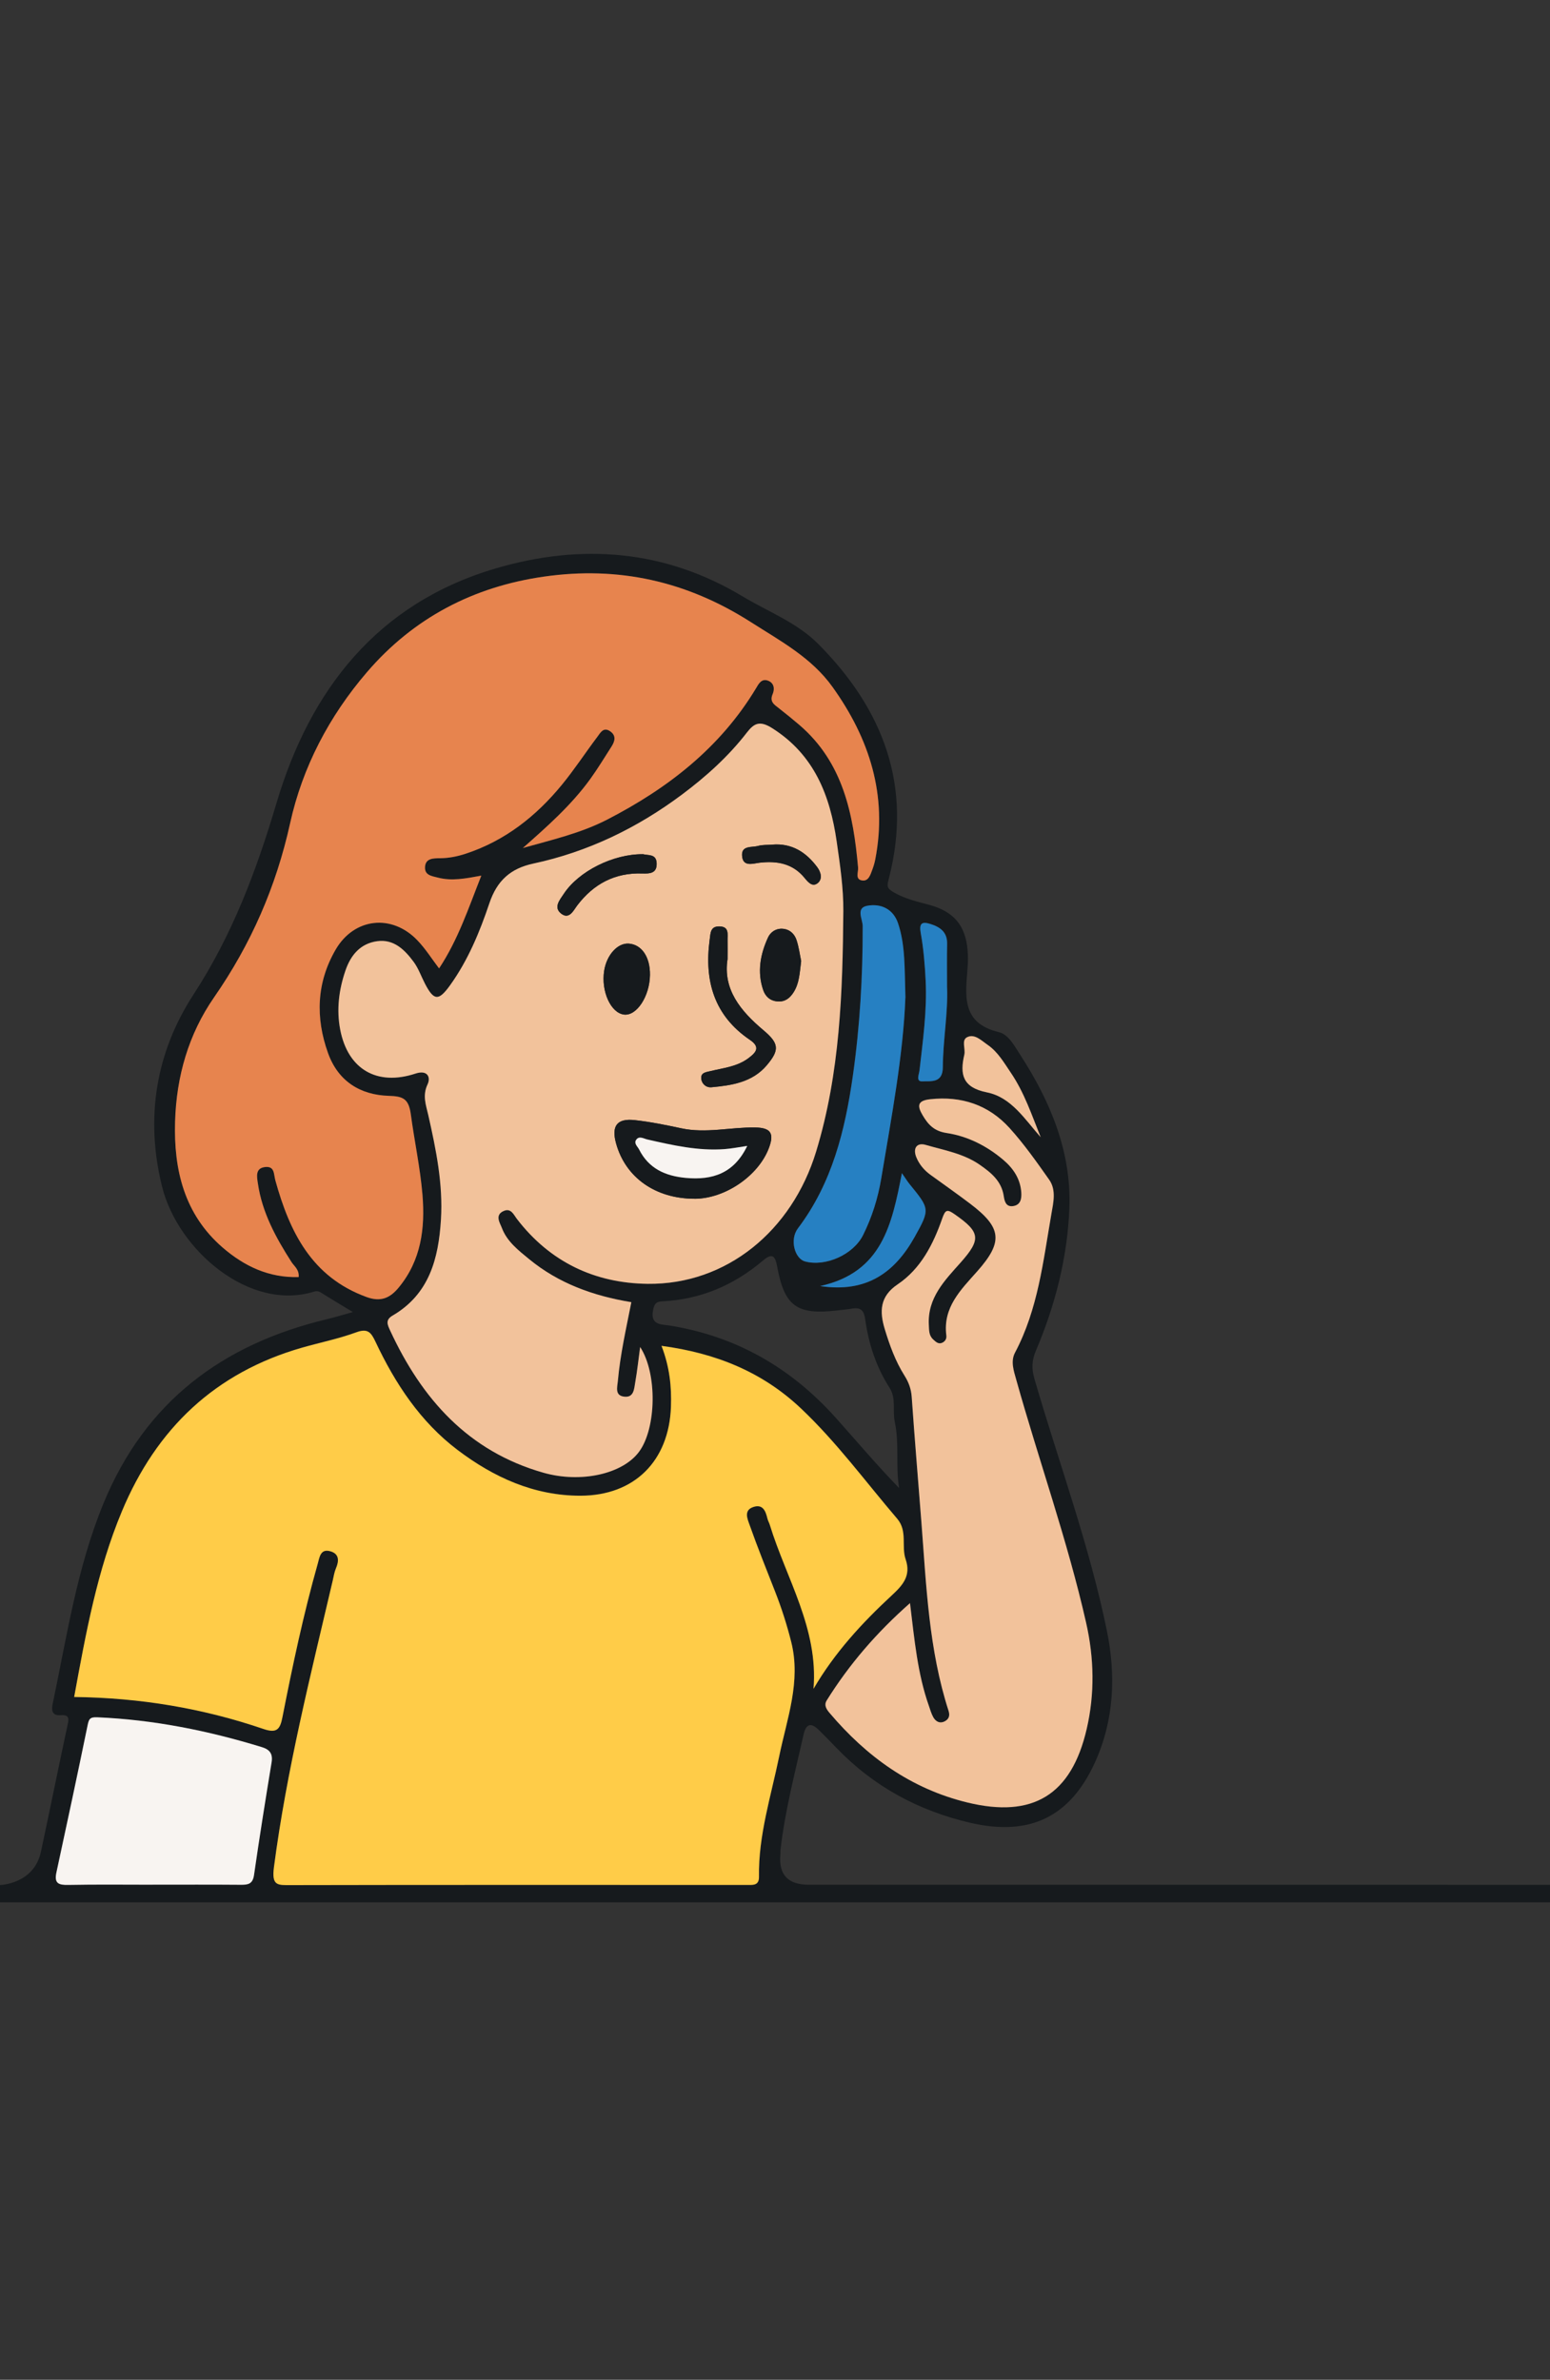 <?xml version="1.0" encoding="UTF-8"?>
<svg xmlns="http://www.w3.org/2000/svg" version="1.1" viewBox="0 0 438.17 672.62">
  <rect x="0" y="0" width="438.17" height="672.62" fill="#333333" stroke="none"/>
  <defs>
    <style>
      .cls-1 {
        fill: #e7844e;
      }

      .cls-2 {
        fill: #161a1d;
      }

      .cls-3 {
        fill: #f8f4f1;
      }

      .cls-4 {
        fill: #ffcc48;
      }

      .cls-5 {
        fill: #f2c29b;
      }

      .cls-6 {
        fill: #2680c2;
      }
    </style>
  </defs>
  <!-- Generator: Adobe Illustrator 28.7.1, SVG Export Plug-In . SVG Version: 1.2.0 Build 142)  -->
  <g>
    <g id="Layer_1">
      <path class="cls-2" d="M438.16,537.68c-117.16.01-235.17-.02-352.33,0-28.58,0-57.25,0-85.83,0-.03-1.63,0-4.9,0-4.9,0,0,9.61-.23,11.57-9.4,2.53-11.79,4.91-23.62,7.44-35.41.39-1.83.92-3.4-1.85-3.19-2.69.2-2.59-1.68-2.25-3.29,4-19.04,6.85-38.33,14.33-56.54,11.83-28.78,33.64-45.03,63.2-52.1,2.22-.53,4.41-1.21,7.31-2.01-3.2-1.95-5.78-3.48-8.31-5.06-.83-.52-1.48-1.09-2.66-.72-18.29,5.69-38.5-11.8-42.95-29.62-4.84-19.4-1.78-37.98,8.86-54.33,11-16.9,17.78-34.96,23.48-54.15,9.46-31.88,28.43-56.42,61.92-66.29,24.23-7.14,47.82-5.34,69.84,7.9,7.21,4.33,15.3,7.34,21.37,13.43,18.44,18.54,26.71,40.23,19.96,66.34-.56,2.16-.65,2.72,1.57,3.97,3.14,1.77,6.44,2.52,9.77,3.41,6.96,1.87,10.36,5.8,10.93,12.9.12,1.49.12,3,.02,4.49-.52,7.85-2.17,15.99,8.86,18.63,2.69.64,4.4,3.94,6.04,6.46,8.53,13.16,14.46,27.44,13.85,43.25-.53,13.87-3.98,27.43-9.46,40.3-1.19,2.8-1.25,5.12-.4,8.03,6.9,23.7,15.51,46.94,20.47,71.17,2.56,12.52,2.06,25.15-3.33,37.07-7.06,15.61-18.56,21.05-35.26,17.18-14.71-3.41-27.41-10.3-37.9-21.22-1.61-1.68-3.25-3.34-4.9-4.98-2.12-2.11-3.62-1.97-4.34,1.2-2.44,10.79-5.25,21.51-6.53,32.53-.06.49,0,1-.05,1.5q-.74,8.47,7.99,8.46c69.58,0,140,.03,209.58.03,0,1.65,0,3.3,0,4.94ZM20.97,479.59c18.71.22,36.43,3.21,53.62,9.07,3.72,1.27,4.62.01,5.27-3.31,2.86-14.58,5.93-29.12,9.99-43.43.51-1.79.74-4.33,3.57-3.51,2.52.73,2.48,2.7,1.57,4.84-.45,1.05-.61,2.22-.88,3.34-6.29,26.88-13.05,53.64-16.64,81.1-.7,5.38,1.08,5.08,4.82,5.07,37.77-.08,75.54-.05,113.31-.05,5.16,0,10.32,0,15.47,0,1.65,0,3.55.31,3.51-2.27-.19-11.73,3.41-22.82,5.73-34.13,2.18-10.63,6.2-21.07,3.39-32.26-1.21-4.82-2.72-9.52-4.52-14.14-2.46-6.31-5-12.59-7.26-18.97-.58-1.63-1.76-4.13,1.11-5.06,2.64-.85,3.43,1.14,3.93,3.23.15.63.5,1.22.69,1.85,4.69,15.25,13.76,29.3,12.35,46.33,5.98-10.25,13.73-18.64,22.14-26.43,3.08-2.85,5.49-5.51,3.9-10.18-1.26-3.68.59-7.98-2.38-11.46-8.96-10.48-17.13-21.65-27.2-31.17-10.95-10.36-24.11-15.65-39.43-17.7,2.3,5.99,2.87,11.54,2.67,17.23-.55,15.33-10.33,25.11-25.58,25.13-13.13.02-24.52-5.2-34.72-12.91-10.54-7.96-17.65-18.79-23.23-30.61-1.27-2.68-2.2-3.85-5.46-2.65-4.94,1.82-10.16,2.86-15.24,4.31-24.6,7.04-41.21,22.84-50.99,46.29-6.98,16.72-10.17,34.37-13.48,52.41ZM178.47,368.06c-10.84-1.79-20.53-5.33-28.82-12.12-3.08-2.52-6.35-5.04-7.77-8.89-.5-1.34-2.09-3.59.5-4.75,2.1-.94,2.84,1.03,3.8,2.28,9.34,12.13,21.97,18.13,36.94,18.3,22.24.25,40.76-14.95,47.6-37.35,6.78-22.23,7.52-45.09,7.7-68,.05-6.53-.94-13.11-1.87-19.61-1.87-13.04-6.33-24.58-18.27-32.11-3.46-2.18-5.07-1.41-7.13,1.26-5.22,6.77-11.56,12.46-18.35,17.53-12.61,9.43-26.56,16.2-42.02,19.5-6.44,1.38-10.26,4.8-12.42,11.22-2.74,8.12-6.03,16.11-11.12,23.19-3.2,4.45-4.56,4.43-7.11-.51-1.06-2.05-1.83-4.31-3.19-6.14-2.53-3.41-5.6-6.48-10.32-5.82-4.74.66-7.45,3.91-8.95,8.31-1.86,5.45-2.57,11.04-1.48,16.67,2.16,11.25,10.41,16.03,21.29,12.43,3.33-1.1,4.39.97,3.39,3.09-1.5,3.16-.41,5.85.22,8.65,2.2,9.74,4.21,19.49,3.58,29.55-.68,10.97-3.29,21.07-13.7,27.13-2.1,1.22-1.4,2.63-.66,4.21,8.95,19.33,22.08,34.15,43.34,40.19,10.56,3,22.39.38,27.04-5.95,4.9-6.66,5.17-22.14.29-29.58-.47,3.52-.81,6.74-1.38,9.93-.33,1.86-.34,4.47-3.19,4.09-2.64-.35-1.89-2.68-1.73-4.42.66-7.43,2.32-14.69,3.81-22.26ZM84.46,360.94c.15-2.16-1.28-3.05-2.05-4.25-4.41-6.88-8.3-13.98-9.49-22.2-.26-1.82-.86-4.4,2.17-4.65,2.61-.21,2.28,2.01,2.77,3.79,4.02,14.53,10.25,27.32,25.81,32.97,4.02,1.46,6.62.25,9.03-2.66,6.38-7.71,7.53-16.79,6.74-26.3-.63-7.61-2.27-15.09-3.28-22.63-.6-4.49-2.22-5.17-6.2-5.28-8.16-.24-14.35-4.16-17.2-12.05-3.6-9.99-3.28-19.95,2.13-29.27,5.23-9.01,15.9-10.18,23.11-2.65,2.3,2.41,4.11,5.29,6.14,7.95,5.37-8.11,8.27-16.94,11.94-26.22-4.66.86-8.36,1.54-12.19.58-1.91-.48-3.87-.71-3.72-3.06.16-2.47,2.41-2.43,4.2-2.44,2.52-.01,4.91-.49,7.3-1.28,11.09-3.65,19.87-10.57,27.16-19.45,3.58-4.35,6.67-9.1,10.07-13.61.82-1.09,1.66-2.84,3.55-1.58,1.82,1.21,1.44,2.8.44,4.35-1.97,3.06-3.85,6.2-5.98,9.14-5.38,7.43-12.21,13.45-19.09,19.54,8.13-2.3,16.34-4.16,23.88-8.05,17.12-8.83,31.91-20.28,42.02-37.07.73-1.22,1.54-2.88,3.41-2.18,1.75.65,1.93,2.38,1.31,3.8-.94,2.17.46,2.97,1.77,4,1.96,1.54,3.9,3.11,5.8,4.73,12.37,10.61,15.22,25.14,16.58,40.3.11,1.26-.97,3.38,1.23,3.65,1.75.21,2.26-1.66,2.79-3.05.35-.93.64-1.9.83-2.87,3.52-18.13-1.62-34.16-12.08-48.78-5.93-8.28-14.66-12.95-23.12-18.35-18.15-11.59-37.43-15.83-58.43-12.84-19.93,2.84-36.87,11.64-50.08,27.04-10.67,12.43-18.2,26.81-21.69,42.63-3.97,17.99-11.06,34.19-21.5,49.24-7.25,10.45-10.65,22.42-11.03,35.14-.4,13.64,2.61,26.17,13.4,35.54,6.1,5.29,13.13,8.66,21.57,8.38ZM257.25,453.11c-9.5,8.37-17.19,17.32-23.52,27.47-.82,1.31-.19,2.41.78,3.55,10.45,12.35,23.01,21.44,38.95,25.32,18.52,4.51,29.4-2.08,33.74-20.75,2.32-9.99,2.12-20.04-.17-30.11-5.28-23.24-13.31-45.68-19.73-68.59-.73-2.6-1.65-5.24-.35-7.71,6.5-12.27,7.95-25.86,10.28-39.2.55-3.14,1.44-6.74-.63-9.66-3.54-5.02-7.09-10.09-11.21-14.62-5.94-6.54-13.58-9.1-22.46-8.12-3.71.41-3.59,1.99-2.09,4.54,1.55,2.62,3.21,4.47,6.75,5,5.92.9,11.33,3.62,15.98,7.54,2.88,2.43,4.9,5.44,5.15,9.31.11,1.68-.15,3.49-2.31,3.81-2.11.31-2.45-1.51-2.66-2.89-.65-4.22-3.6-6.58-6.76-8.78-4.59-3.2-10.09-4.12-15.3-5.63-2.59-.75-3.64,1.03-2.66,3.46.81,2.01,2.21,3.69,4,4.99,3.76,2.73,7.57,5.4,11.27,8.2,8.9,6.75,9.37,10.74,1.96,19.09-4.66,5.26-9.75,10.18-8.73,18.13.11.89-.31,1.65-1.13,2.04-1.11.53-1.84-.24-2.58-.91-1.26-1.14-1.16-2.64-1.24-4.15-.41-7.63,4.47-12.53,9.01-17.62,5.84-6.57,5.52-8.59-1.67-13.59-2.1-1.46-2.64-1.46-3.55,1.16-2.54,7.28-6.04,14.2-12.62,18.63-5.05,3.4-5.13,7.66-3.64,12.6,1.39,4.59,3.01,9.1,5.59,13.18,1.17,1.86,1.88,3.74,2.04,6,.83,11.9,1.84,23.79,2.76,35.69,1.38,17.85,2.07,35.79,7.65,53.03.45,1.39.11,2.33-.98,2.94-1.41.8-2.62.17-3.35-1.14-.55-1-.86-2.13-1.24-3.22-3.2-9.09-4.07-18.63-5.32-28.99ZM43.19,532.69c8.3,0,16.61-.04,24.91.03,2.05.02,3.35-.23,3.71-2.76,1.52-10.62,3.22-21.22,4.96-31.8.39-2.41-.46-3.64-2.7-4.33-15.21-4.67-30.68-7.78-46.62-8.45-2.11-.09-2.34.59-2.7,2.33-2.85,13.87-5.81,27.72-8.81,41.56-.66,3.05.62,3.54,3.34,3.49,7.97-.16,15.94-.06,23.91-.06ZM254.17,420.59c-1.03-6.25.1-12.57-1.22-18.69-.69-3.22.47-6.64-1.51-9.71-3.8-5.91-5.91-12.48-6.87-19.4-.31-2.25-1.17-3.33-3.53-2.95-1.47.24-2.96.38-4.45.55-11.34,1.32-14.87-1.21-16.91-12.5-.57-3.18-1.54-3.69-4.03-1.58-8.2,6.95-17.62,10.97-28.41,11.49-1.93.09-2.34.91-2.66,2.7-.73,4.1,2.55,3.81,4.59,4.13,18.91,3.02,34.4,11.91,47.15,26.16,5.85,6.54,11.49,13.24,17.85,19.79ZM255.94,282.04c-.26-8.29.01-14.83-2.09-21.08-1.38-4.1-4.9-5.64-8.69-4.95-3.33.6-1.3,3.81-1.3,5.77.03,14.16-.79,28.29-2.78,42.28-2.18,15.34-5.84,30.32-15.52,43.11-2.43,3.2-.9,8.58,1.99,9.37,5.82,1.58,13.68-1.94,16.42-7.45,2.53-5.08,4.19-10.42,5.14-16.05,2.94-17.52,6.22-34.99,6.81-50.99ZM267.73,279.09c0-4.36-.06-8.35.02-12.34.06-3.3-1.98-4.74-4.7-5.59-2.39-.75-3.27-.27-2.75,2.61.79,4.4,1.16,8.9,1.38,13.37.42,8.5-.78,16.91-1.73,25.33-.13,1.13-1.14,3.25.76,3.16,2.38-.12,5.81.63,5.83-4.01.04-7.64,1.48-15.23,1.2-22.53ZM254.96,331.58c-2.83,14.43-5.55,28.03-23.1,31.9,13.26,2.01,21.16-3.97,26.7-13.87,4.41-7.87,4.25-7.96-1.42-14.93-.61-.75-1.11-1.58-2.18-3.11ZM294.21,321.44c-2.52-6.25-4.63-12.61-8.42-18.2-1.95-2.87-3.69-5.95-6.62-7.95-1.71-1.17-3.62-3.16-5.72-2.16-1.75.84-.45,3.28-.84,4.97-1.29,5.57-.52,9.27,6.4,10.65,6.87,1.37,10.71,7.62,15.21,12.69Z"/>
      <path class="cls-4" d="M20.97,479.59c3.31-18.04,6.5-35.69,13.48-52.41,9.79-23.45,26.39-39.25,50.99-46.29,5.08-1.45,10.3-2.5,15.24-4.31,3.26-1.2,4.2-.03,5.46,2.65,5.57,11.82,12.69,22.64,23.23,30.61,10.2,7.71,21.59,12.93,34.72,12.91,15.25-.02,25.03-9.8,25.58-25.13.2-5.69-.36-11.24-2.67-17.23,15.32,2.05,28.48,7.34,39.43,17.7,10.07,9.52,18.24,20.69,27.2,31.17,2.97,3.48,1.12,7.78,2.38,11.46,1.6,4.67-.82,7.32-3.9,10.18-8.41,7.79-16.16,16.18-22.14,26.43,1.41-17.03-7.66-31.08-12.35-46.33-.19-.63-.54-1.21-.69-1.85-.5-2.1-1.29-4.08-3.93-3.23-2.87.92-1.68,3.43-1.11,5.06,2.25,6.38,4.79,12.66,7.26,18.97,1.81,4.62,3.31,9.32,4.52,14.14,2.81,11.19-1.2,21.62-3.39,32.26-2.32,11.31-5.92,22.4-5.73,34.13.04,2.57-1.85,2.27-3.51,2.27-5.16,0-10.32,0-15.47,0-37.77,0-75.54-.03-113.31.05-3.74,0-5.52.31-4.82-5.07,3.59-27.46,10.35-54.22,16.64-81.1.26-1.12.43-2.29.88-3.34.92-2.14.95-4.12-1.57-4.84-2.83-.82-3.06,1.72-3.57,3.51-4.05,14.31-7.12,28.85-9.99,43.43-.65,3.32-1.55,4.57-5.27,3.31-17.18-5.87-34.91-8.85-53.62-9.07Z"/>
      <path class="cls-5" d="M178.47,368.06c-1.49,7.57-3.15,14.83-3.81,22.26-.16,1.74-.91,4.07,1.73,4.42,2.85.38,2.86-2.24,3.19-4.09.56-3.18.9-6.41,1.38-9.93,4.89,7.44,4.61,22.92-.29,29.58-4.65,6.33-16.48,8.95-27.04,5.95-21.26-6.04-34.39-20.86-43.34-40.19-.73-1.58-1.44-2.98.66-4.21,10.42-6.06,13.02-16.15,13.7-27.13.62-10.06-1.38-19.81-3.58-29.55-.63-2.79-1.71-5.48-.22-8.65,1.01-2.13-.06-4.19-3.39-3.09-10.88,3.59-19.13-1.19-21.29-12.43-1.08-5.64-.38-11.23,1.48-16.67,1.5-4.4,4.22-7.64,8.95-8.31,4.72-.66,7.79,2.41,10.32,5.82,1.36,1.83,2.13,4.09,3.19,6.14,2.55,4.94,3.9,4.96,7.11.51,5.09-7.08,8.39-15.08,11.12-23.19,2.16-6.42,5.99-9.84,12.42-11.22,15.46-3.31,29.41-10.08,42.02-19.5,6.79-5.08,13.13-10.77,18.35-17.53,2.06-2.67,3.67-3.44,7.13-1.26,11.94,7.53,16.4,19.07,18.27,32.11.93,6.5,1.92,13.08,1.87,19.61-.19,22.91-.92,45.77-7.7,68-6.84,22.4-25.36,37.61-47.6,37.35-14.97-.17-27.61-6.17-36.94-18.3-.96-1.25-1.7-3.22-3.8-2.28-2.59,1.16-1,3.41-.5,4.75,1.43,3.85,4.69,6.37,7.77,8.89,8.29,6.79,17.98,10.33,28.82,12.12ZM196.32,338.81c8.6,0,18.06-6.45,21.03-14.33,1.59-4.22.51-5.76-3.96-5.82-6.93-.09-13.82,1.73-20.79.24-4.36-.93-8.75-1.83-13.17-2.32-5.03-.55-6.64,1.65-5.28,6.58,2.66,9.65,11.14,15.64,22.16,15.64ZM205.68,270.99c0-2.12.03-3.62,0-5.11-.05-1.74.58-3.98-2.29-4.03-2.58-.05-2.52,1.84-2.77,3.78-1.55,11.6,1.24,21.41,11.35,28.27,3.02,2.05,1.89,3.49-.38,5.19-3.21,2.4-7.04,2.75-10.71,3.65-1.3.32-2.85.41-2.63,2.22.18,1.47,1.45,2.49,2.82,2.36,5.82-.54,11.61-1.39,15.71-6.24,3.63-4.3,3.48-6.15-.93-9.86-6.49-5.47-11.55-11.56-10.16-20.21ZM183.74,275.54c.06-5.03-2.31-8.55-5.95-8.84-3.17-.26-6.29,3.17-7,7.68-.91,5.8,1.87,11.93,5.62,12.38,3.58.43,7.26-5.19,7.33-11.22ZM226.48,271.59c-.37-1.72-.64-3.87-1.3-5.89-.6-1.81-2-3.09-4.03-3.2-1.83-.1-3.34.95-4.03,2.46-2.18,4.76-3.12,9.76-1.36,14.88.61,1.77,1.9,3.02,4.01,3.2,2.12.18,3.47-.89,4.51-2.48,1.7-2.59,1.78-5.61,2.21-8.97ZM181.8,241.43c-8.48-.09-18.22,4.84-22.4,11.17-1.19,1.8-3.02,3.87-.75,5.63,2.29,1.78,3.49-.97,4.55-2.35,4.65-6.09,10.63-9.25,18.34-9,2.08.07,4.21.03,4.09-2.91-.11-2.71-2.43-2.14-3.83-2.54ZM218.28,238.73c-1.33.1-2.71,0-3.97.35-1.74.48-4.7-.18-4.54,2.69.18,3.4,3.1,2.27,5.06,2.05,4.91-.54,9.28.24,12.59,4.28.96,1.17,2.19,2.69,3.68,1.54,1.53-1.17.95-3.17-.06-4.53-3.15-4.24-7.2-6.86-12.76-6.39Z"/>
      <path class="cls-1" d="M84.46,360.94c-8.44.28-15.47-3.09-21.57-8.38-10.79-9.37-13.8-21.89-13.4-35.54.37-12.72,3.78-24.69,11.03-35.14,10.44-15.05,17.53-31.24,21.5-49.24,3.49-15.82,11.02-30.2,21.69-42.63,13.21-15.4,30.14-24.2,50.08-27.04,21-3,40.27,1.25,58.43,12.84,8.46,5.4,17.19,10.06,23.12,18.35,10.47,14.61,15.61,30.65,12.08,48.78-.19.98-.48,1.94-.83,2.87-.52,1.39-1.04,3.26-2.79,3.05-2.19-.26-1.11-2.38-1.23-3.65-1.36-15.16-4.21-29.68-16.58-40.3-1.89-1.62-3.84-3.19-5.8-4.73-1.31-1.03-2.71-1.83-1.77-4,.61-1.42.44-3.14-1.31-3.8-1.87-.7-2.68.96-3.41,2.18-10.11,16.79-24.91,28.24-42.02,37.07-7.54,3.89-15.75,5.75-23.88,8.05,6.89-6.08,13.72-12.11,19.09-19.54,2.13-2.95,4.01-6.08,5.98-9.14.99-1.55,1.37-3.14-.44-4.35-1.88-1.25-2.72.49-3.55,1.58-3.4,4.51-6.49,9.25-10.07,13.61-7.29,8.88-16.07,15.8-27.16,19.45-2.38.78-4.77,1.26-7.3,1.28-1.79.01-4.04-.03-4.2,2.44-.15,2.35,1.8,2.58,3.72,3.06,3.83.97,7.54.28,12.19-.58-3.67,9.28-6.57,18.11-11.94,26.22-2.03-2.66-3.83-5.55-6.14-7.95-7.21-7.53-17.88-6.36-23.11,2.65-5.41,9.32-5.73,19.28-2.13,29.27,2.85,7.89,9.04,11.81,17.2,12.05,3.98.12,5.6.79,6.2,5.28,1.01,7.54,2.64,15.02,3.28,22.63.79,9.51-.36,18.6-6.74,26.3-2.41,2.91-5.01,4.12-9.03,2.66-15.55-5.64-21.78-18.43-25.81-32.97-.49-1.78-.17-4-2.77-3.79-3.03.25-2.44,2.83-2.17,4.65,1.19,8.22,5.08,15.32,9.49,22.2.77,1.2,2.2,2.09,2.05,4.25Z"/>
      <path class="cls-5" d="M257.25,453.11c1.26,10.36,2.12,19.91,5.32,28.99.38,1.09.69,2.22,1.24,3.22.72,1.31,1.93,1.93,3.35,1.14,1.08-.61,1.43-1.55.98-2.94-5.57-17.23-6.27-35.18-7.65-53.03-.92-11.9-1.93-23.79-2.76-35.69-.16-2.26-.87-4.15-2.04-6-2.57-4.08-4.2-8.59-5.59-13.18-1.49-4.94-1.41-9.2,3.64-12.6,6.58-4.43,10.08-11.35,12.62-18.63.91-2.62,1.45-2.62,3.55-1.16,7.18,5.01,7.51,7.02,1.67,13.59-4.53,5.09-9.41,9.99-9.01,17.62.08,1.5-.02,3.01,1.24,4.15.74.67,1.47,1.43,2.58.91.82-.39,1.25-1.14,1.13-2.04-1.02-7.95,4.06-12.87,8.73-18.13,7.41-8.35,6.94-12.34-1.96-19.09-3.7-2.81-7.51-5.47-11.27-8.2-1.79-1.3-3.19-2.98-4-4.99-.98-2.43.07-4.2,2.66-3.46,5.21,1.51,10.7,2.43,15.3,5.63,3.16,2.2,6.11,4.56,6.76,8.78.21,1.38.55,3.2,2.66,2.89,2.16-.32,2.41-2.13,2.31-3.81-.24-3.87-2.26-6.88-5.15-9.31-4.65-3.92-10.05-6.65-15.98-7.54-3.54-.54-5.2-2.38-6.75-5-1.51-2.55-1.63-4.13,2.09-4.54,8.88-.97,16.52,1.58,22.46,8.12,4.11,4.54,7.67,9.6,11.21,14.62,2.06,2.93,1.17,6.52.63,9.66-2.32,13.34-3.78,26.92-10.28,39.2-1.31,2.47-.38,5.11.35,7.71,6.42,22.91,14.46,45.34,19.73,68.59,2.29,10.07,2.49,20.13.17,30.11-4.34,18.67-15.22,25.26-33.74,20.75-15.94-3.88-28.5-12.97-38.95-25.32-.97-1.14-1.6-2.24-.78-3.55,6.33-10.14,14.03-19.1,23.52-27.47Z"/>
      <path class="cls-3" d="M43.19,532.69c-7.97,0-15.94-.1-23.91.06-2.72.05-4-.43-3.34-3.49,3-13.84,5.96-27.69,8.81-41.56.36-1.74.58-2.42,2.7-2.33,15.94.67,31.42,3.78,46.62,8.45,2.25.69,3.1,1.93,2.7,4.33-1.74,10.59-3.43,21.18-4.96,31.8-.36,2.53-1.66,2.78-3.71,2.76-8.3-.07-16.61-.03-24.91-.03Z"/>
      <path class="cls-6" d="M255.94,282.04c-.59,16-3.88,33.47-6.81,50.99-.94,5.63-2.61,10.97-5.14,16.05-2.74,5.51-10.6,9.03-16.42,7.45-2.9-.79-4.42-6.17-1.99-9.37,9.68-12.79,13.33-27.77,15.52-43.11,1.99-13.98,2.81-28.11,2.78-42.28,0-1.96-2.04-5.17,1.3-5.77,3.79-.68,7.31.85,8.69,4.95,2.1,6.24,1.82,12.79,2.09,21.08Z"/>
      <path class="cls-6" d="M267.73,279.09c.28,7.3-1.16,14.89-1.2,22.53-.02,4.64-3.45,3.89-5.83,4.01-1.89.09-.88-2.03-.76-3.16.95-8.42,2.15-16.83,1.73-25.33-.22-4.47-.59-8.97-1.38-13.37-.52-2.88.36-3.36,2.75-2.61,2.72.85,4.77,2.29,4.7,5.59-.08,3.98-.02,7.97-.02,12.34Z"/>
      <path class="cls-6" d="M254.96,331.58c1.06,1.53,1.57,2.36,2.18,3.11,5.67,6.97,5.83,7.05,1.42,14.93-5.54,9.9-13.44,15.87-26.7,13.87,17.55-3.87,20.27-17.47,23.1-31.9Z"/>
      <path class="cls-5" d="M294.21,321.44c-4.5-5.07-8.33-11.32-15.21-12.69-6.92-1.38-7.69-5.09-6.4-10.65.39-1.69-.91-4.14.84-4.97,2.11-1.01,4.01.99,5.72,2.16,2.93,2,4.67,5.08,6.62,7.95,3.79,5.59,5.9,11.95,8.42,18.2Z"/>
      <path class="cls-2" d="M196.32,338.81c-11.02,0-19.5-5.99-22.16-15.64-1.36-4.93.25-7.13,5.28-6.58,4.42.49,8.81,1.38,13.17,2.32,6.96,1.49,13.86-.33,20.79-.24,4.46.06,5.55,1.6,3.96,5.82-2.97,7.88-12.43,14.33-21.03,14.33ZM211.24,323.88c-2.46.36-4.39.75-6.35.9-7.5.56-14.73-1.09-21.97-2.74-.94-.21-2.29-1.12-3.11.16-.65,1.01.43,1.84.85,2.67,2.72,5.41,7.41,7.51,13.2,8.05,7.57.7,13.64-1.28,17.38-9.04Z"/>
      <path class="cls-2" d="M205.68,270.99c-1.39,8.65,3.67,14.75,10.16,20.21,4.41,3.71,4.55,5.56.93,9.86-4.1,4.85-9.89,5.7-15.71,6.24-1.37.13-2.64-.89-2.82-2.36-.22-1.81,1.32-1.9,2.63-2.22,3.67-.89,7.51-1.24,10.71-3.65,2.27-1.7,3.4-3.14.38-5.19-10.11-6.86-12.9-16.67-11.35-28.27.26-1.94.19-3.83,2.77-3.78,2.86.06,2.24,2.3,2.29,4.03.04,1.5,0,2.99,0,5.11Z"/>
      <path class="cls-2" d="M183.74,275.54c-.07,6.03-3.75,11.65-7.33,11.22-3.74-.45-6.52-6.58-5.62-12.38.71-4.51,3.83-7.93,7-7.68,3.64.29,6.01,3.81,5.95,8.84Z"/>
      <path class="cls-2" d="M226.48,271.59c-.42,3.36-.51,6.38-2.21,8.97-1.04,1.59-2.39,2.66-4.51,2.48-2.11-.18-3.4-1.43-4.01-3.2-1.76-5.12-.83-10.12,1.36-14.88.69-1.51,2.2-2.56,4.03-2.46,2.03.11,3.43,1.39,4.03,3.2.67,2.02.94,4.17,1.3,5.89Z"/>
      <path class="cls-2" d="M181.8,241.43c1.39.4,3.72-.17,3.83,2.54.12,2.94-2.01,2.97-4.09,2.91-7.71-.25-13.69,2.91-18.34,9-1.05,1.38-2.25,4.13-4.55,2.35-2.27-1.76-.44-3.83.75-5.63,4.18-6.33,13.93-11.26,22.4-11.17Z"/>
      <path class="cls-2" d="M218.28,238.73c5.56-.47,9.61,2.14,12.76,6.39,1.01,1.37,1.59,3.36.06,4.53-1.49,1.15-2.72-.37-3.68-1.54-3.32-4.04-7.68-4.82-12.59-4.28-1.96.21-4.88,1.35-5.06-2.05-.15-2.87,2.8-2.2,4.54-2.69,1.26-.35,2.64-.25,3.97-.35Z"/>
      <path class="cls-3" d="M211.24,323.88c-3.74,7.76-9.81,9.74-17.38,9.04-5.8-.54-10.48-2.64-13.2-8.05-.42-.83-1.5-1.66-.85-2.67.82-1.28,2.17-.38,3.11-.16,7.24,1.65,14.47,3.31,21.97,2.74,1.95-.15,3.89-.54,6.35-.9Z"/>
    </g>
  </g>
</svg>